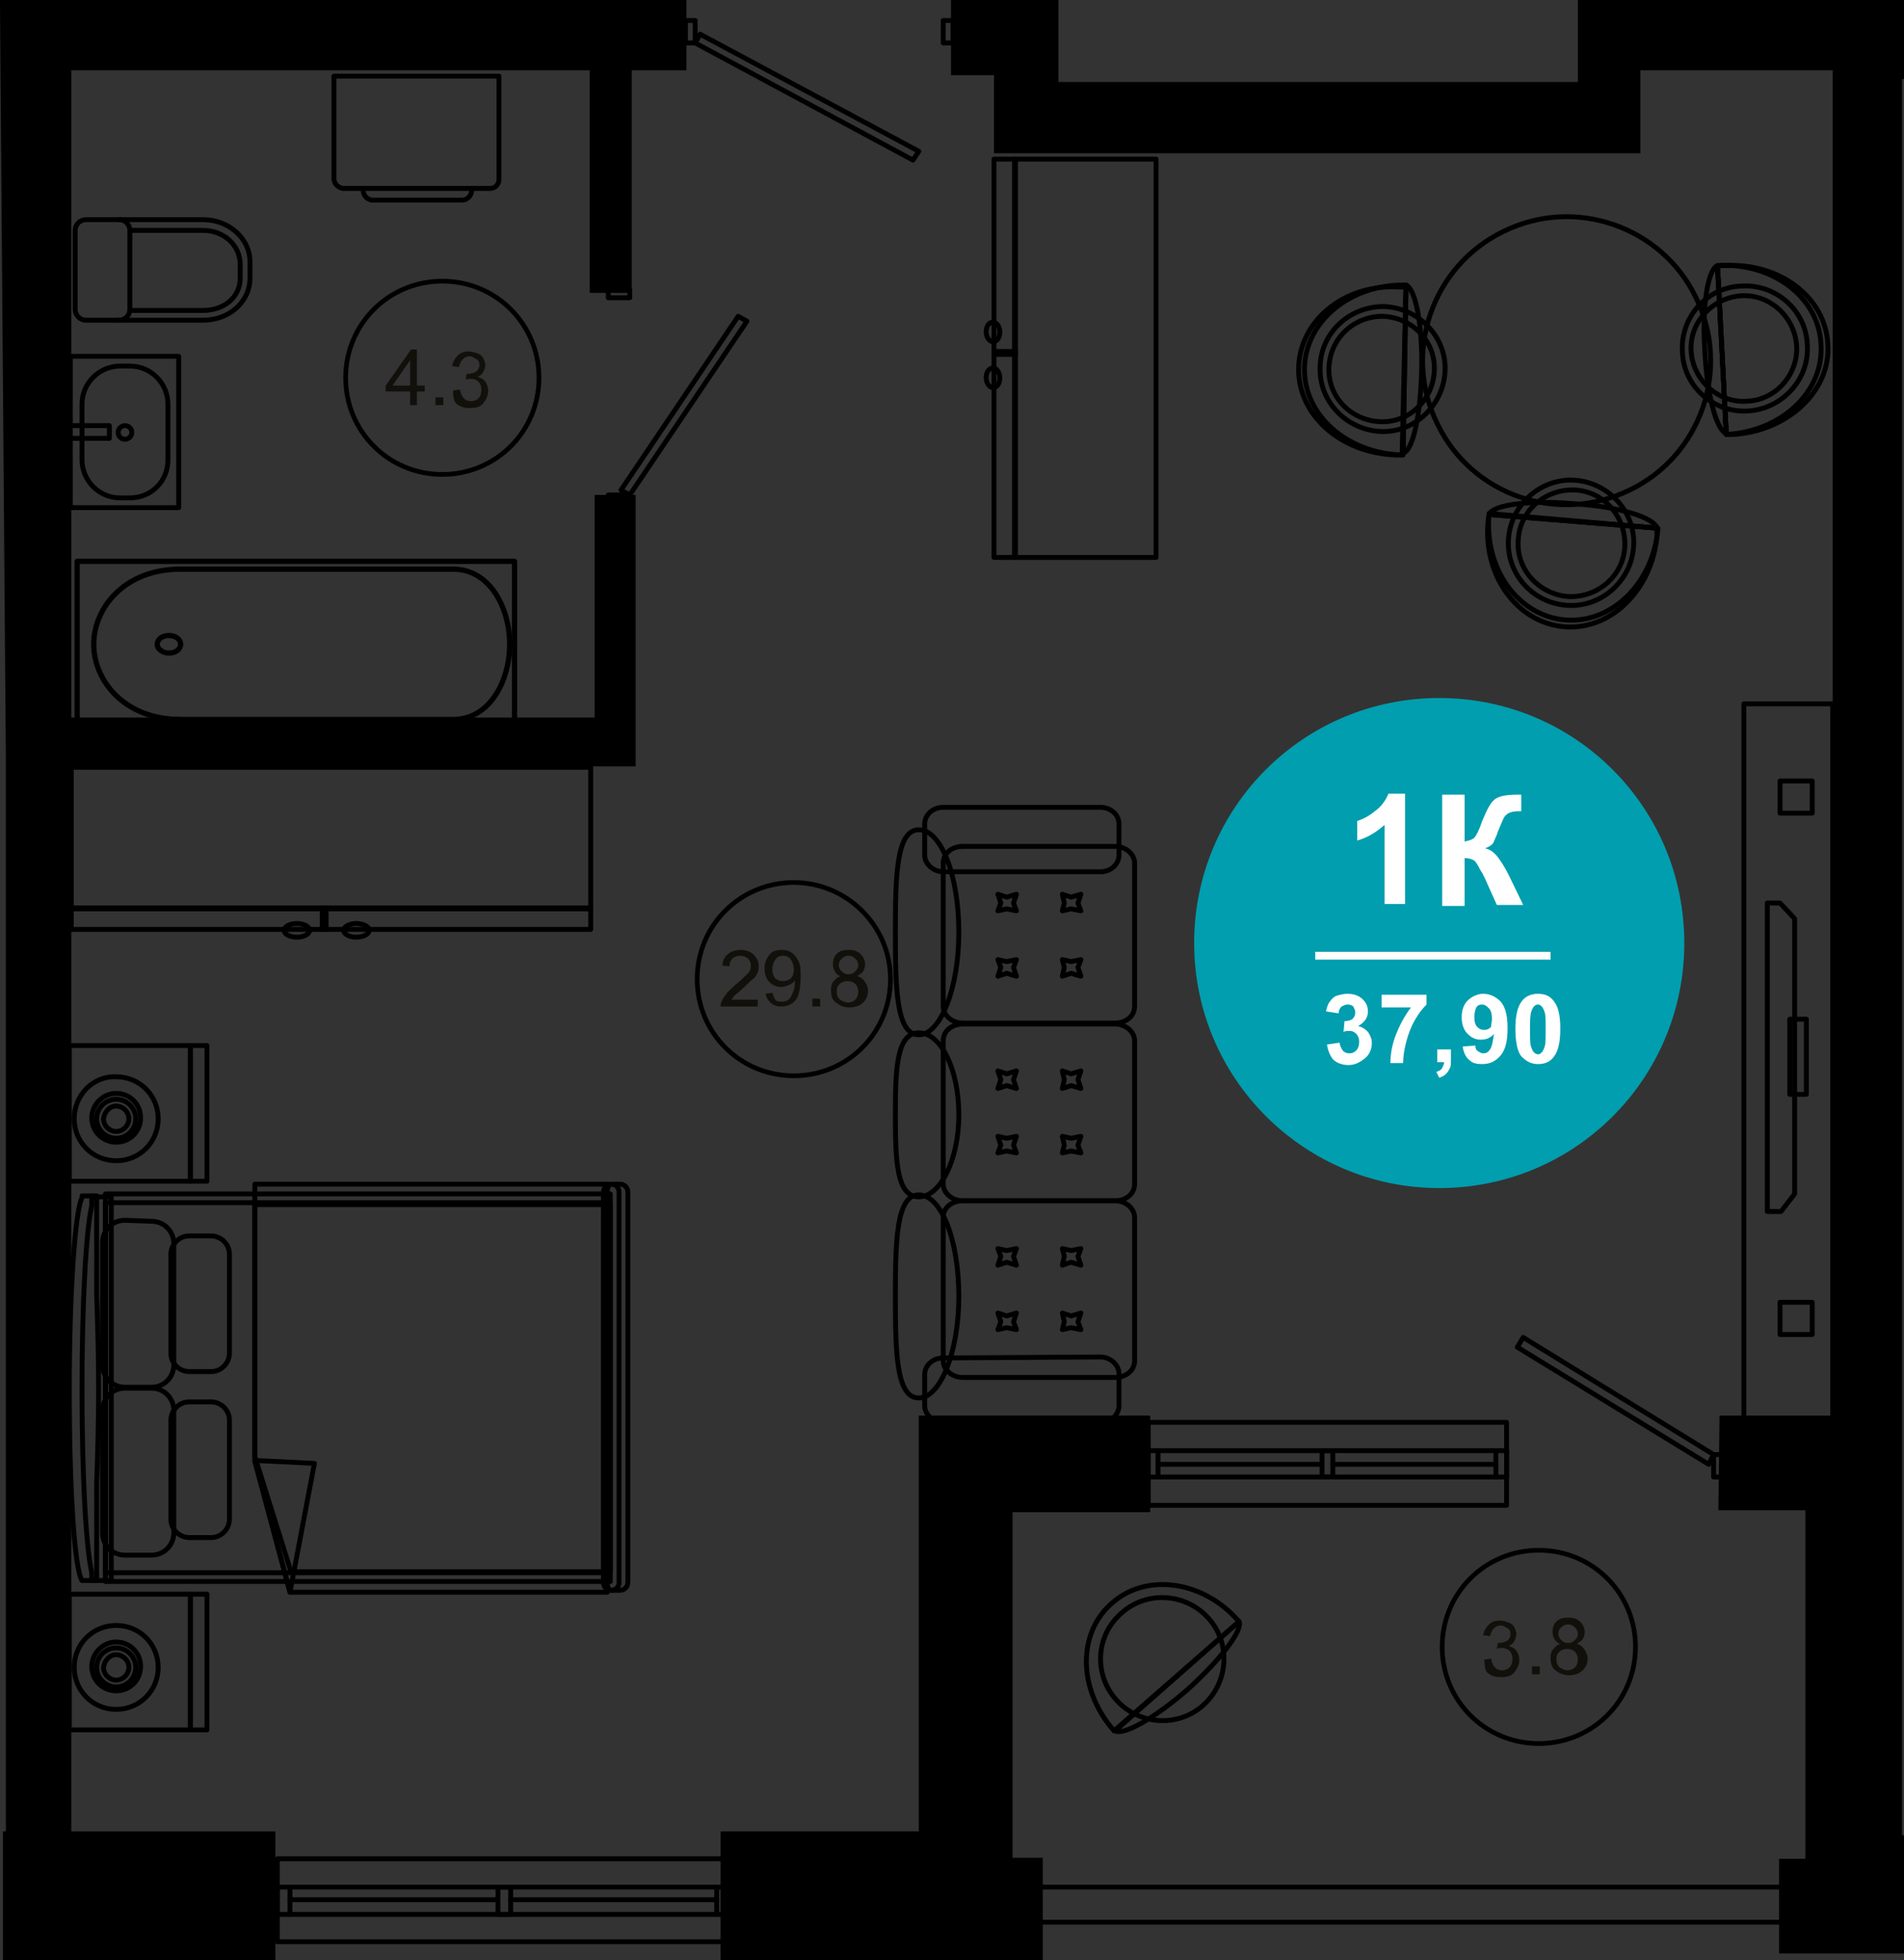 <?xml version="1.0" encoding="utf-8"?>
<!-- Generator: Adobe Illustrator 26.2.1, SVG Export Plug-In . SVG Version: 6.00 Build 0)  -->
<svg version="1.1" id="Слой_1" xmlns="http://www.w3.org/2000/svg" xmlns:xlink="http://www.w3.org/1999/xlink" x="0px" y="0px"
	 viewBox="0 0 195 200.8" style="enable-background:new 0 0 195 200.8;" xml:space="preserve">
<rect x="0" y="0" width="195" height="200.8" fill="#333333" stroke="none"/>
<style type="text/css">
	.st0{stroke:#000000;stroke-miterlimit:10;}
	.st1{fill:none;stroke:#000000;stroke-width:0.5;stroke-linecap:round;stroke-linejoin:round;stroke-miterlimit:10;}
	.st2{fill:none;stroke:#000000;stroke-width:0.536;stroke-linecap:round;stroke-linejoin:round;stroke-miterlimit:10;}
	.st3{fill:none;stroke:#000000;stroke-width:0.48;stroke-linecap:round;stroke-linejoin:round;stroke-miterlimit:10;}
	.st4{fill:#12100B;}
	.st5{fill:#009EAE;}
	.st6{fill:#FFFFFF;}
	.st7{enable-background:new    ;}
</style>
<polygon class="st0" points="0.5,0.5 69.8,0.5 69.8,6.7 64.2,6.7 64.2,29.5 60.9,29.5 60.9,6.7 6.8,6.7 6.8,74 61.4,74 61.4,51.2 
	64.6,51.2 64.6,78 6.8,78 6.8,188.1 27.7,188.1 27.7,200.3 0.8,200.3 0.8,188.1 1.1,188.1 1.1,77.7 "/>
<polygon class="st0" points="74.3,188.1 94.6,188.1 94.6,145.5 117.3,145.5 117.3,154.4 103.2,154.4 103.2,190.8 106.3,190.8 
	106.3,200.3 74.3,200.3 "/>
<polygon class="st0" points="176.6,145.5 188.2,145.5 188.2,6.7 167.5,6.7 167.5,15.2 102.3,15.2 102.3,7.2 97.9,7.2 97.9,0.5 
	107.9,0.5 107.9,8.9 162.1,8.9 162.1,0.5 194.5,0.5 194.5,7.6 194.3,7.6 194.3,188.5 194.5,188.5 194.5,199.6 182.7,199.6 
	182.7,190.9 185.4,190.9 185.4,154.2 176.5,154.2 "/>
<polyline class="st1" points="29.7,193.3 73.4,193.3 74.7,193.3 74.7,196.1 73.4,196.1 73.4,193.3 "/>
<line class="st1" x1="29.7" y1="194.6" x2="51" y2="194.6"/>
<line class="st1" x1="52.3" y1="194.6" x2="73.4" y2="194.6"/>
<line class="st1" x1="29.7" y1="196.1" x2="73.4" y2="196.1"/>
<polyline class="st1" points="29.7,193.3 28.4,193.3 28.4,196.1 29.7,196.1 29.7,193.3 "/>
<polyline class="st1" points="51,193.3 52.3,193.3 52.3,196.1 51,196.1 51,193.3 "/>
<polyline class="st1" points="74.7,198.9 28.4,198.9 28.4,190.4 74.7,190.4 74.7,198.9 "/>
<polyline class="st1" points="75.6,32.4 63.6,50.2 64.5,50.7 76.5,32.9 75.6,32.4 "/>
<polyline class="st1" points="64.5,51.5 64.5,50.7 62.3,50.7 62.3,51.5 64.5,51.5 "/>
<polyline class="st1" points="62.3,29.7 62.3,30.5 64.5,30.5 64.5,29.7 62.3,29.7 "/>
<polyline class="st1" points="94.1,15.5 71.7,3.5 71.2,4.4 93.5,16.4 94.1,15.5 "/>
<polyline class="st1" points="70.2,4.4 71.2,4.4 71.2,2.1 70.2,2.1 70.2,4.4 "/>
<polyline class="st1" points="97.6,2.1 96.6,2.1 96.6,4.4 97.6,4.4 97.6,2.1 "/>
<line class="st1" x1="106.3" y1="196.9" x2="182.7" y2="196.9"/>
<line class="st1" x1="182.7" y1="193.3" x2="106.3" y2="193.3"/>
<polyline class="st1" points="118.6,151.3 153.2,151.3 154.3,151.3 154.3,148.6 153.2,148.6 153.2,151.3 "/>
<line class="st1" x1="118.6" y1="150" x2="135.4" y2="150"/>
<line class="st1" x1="136.5" y1="150" x2="153.2" y2="150"/>
<line class="st1" x1="118.6" y1="148.6" x2="153.2" y2="148.6"/>
<polyline class="st1" points="118.6,151.3 117.6,151.3 117.6,148.6 118.6,148.6 118.6,151.3 "/>
<polyline class="st1" points="135.4,151.3 136.5,151.3 136.5,148.6 135.4,148.6 135.4,151.3 "/>
<polyline class="st1" points="154.3,145.7 117.6,145.7 117.6,154.2 154.3,154.2 154.3,145.7 "/>
<polyline class="st1" points="155.4,138 175,150 175.5,149 156,137 155.4,138 "/>
<polyline class="st1" points="176.4,149 175.5,149 175.5,151.3 176.4,151.3 176.4,149 "/>
<g>
	<g>
		<path class="st1" d="M12.2,32.8h8.6c2.7,0,4.8-1.9,4.8-4.3v-1.7c0-2.4-2.2-4.3-4.8-4.3h-8.6"/>
	</g>
	<g>
		<path class="st1" d="M12.2,32.8H8.8c-0.6,0-1.1-0.5-1.1-1.1v-8.1c0-0.6,0.5-1.1,1.1-1.1h3.4c0.6,0,1.1,0.5,1.1,1.1v8.1
			C13.3,32.3,12.8,32.8,12.2,32.8z"/>
	</g>
	<g>
		<path class="st1" d="M13.4,31.8h7.4c2.2,0,3.8-1.4,3.8-3.3v-1.4c0-2-1.7-3.5-3.8-3.5h-7.4"/>
	</g>
</g>
<g>
	<rect x="7.2" y="36.5" class="st1" width="11.1" height="15.5"/>
	<path class="st1" d="M17.2,47.1v-5.7c0-2.1-1.7-3.9-3.9-3.9h-1c-2.1,0-3.9,1.7-3.9,3.9v5.7c0,2.1,1.7,3.9,3.9,3.9h1
		C15.5,51,17.2,49.3,17.2,47.1z"/>
	<ellipse class="st1" cx="12.8" cy="44.3" rx="0.7" ry="0.7"/>
	<rect x="7.1" y="43.6" class="st1" width="4.1" height="1.3"/>
</g>
<g>
	<g>
		<path class="st2" d="M7.9,57.5v17.1h44.8V57.5H7.9z"/>
	</g>
	<g>
		<path class="st2" d="M18.1,58.3h28.3c3.8,0,5.8,4,5.8,7.7s-2,7.7-5.8,7.7H18.1"/>
	</g>
	<g>
		<path class="st2" d="M18.5,73.7c-5.8,0-8.9-4-8.9-7.7s3.1-7.7,8.9-7.7"/>
	</g>
	<g>
		<path class="st2" d="M16.1,66c0-0.5,0.5-0.9,1.2-0.9s1.2,0.4,1.2,0.9s-0.5,0.9-1.2,0.9C16.7,66.9,16.1,66.5,16.1,66z"/>
	</g>
</g>
<g>
	<g>
		<path class="st1" d="M34.2,18.3V7.8h16.9v10.6c0,0.5-0.4,0.9-0.9,0.9H35.1C34.6,19.2,34.2,18.8,34.2,18.3z"/>
	</g>
	<g>
		<path class="st1" d="M37.2,19.5c0,0.5,0.4,1,1,1h9.1c0.5,0,1-0.4,1-1"/>
	</g>
</g>
<g>
	<path class="st1" d="M8.4,122.5v0.2c-0.7,1.3-1.3,9.6-1.3,19.6s0.5,18.3,1.3,19.6l0,0h1.5v-10c0.1-2.8,0.2-6.1,0.2-9.6
		s-0.1-6.7-0.2-9.6v-10.2H8.4z"/>
	<path class="st1" d="M9.4,123.5c-0.6,2.6-1,10-1,18.8s0.4,16.2,1,18.8v0.8h2v-39.3h-2V123.5z"/>
	<rect x="10.8" y="122.3" class="st1" width="51.7" height="39.7"/>
	<rect x="10.8" y="123.2" class="st1" width="51.7" height="37.9"/>
	<path class="st1" d="M62.6,121.3c-0.3,0-0.6,0.8-0.6,1.7v38.2c0,1,0.3,1.7,0.6,1.7h0.9l0,0l0,0c0.5,0,0.8-0.4,0.8-0.8v-40
		c0-0.5-0.4-0.8-0.8-0.8l0,0l0,0L62.6,121.3L62.6,121.3z"/>
	<path class="st1" d="M62.6,121.3c0.5,0,0.8,0.4,0.8,0.8v40c0,0.5-0.4,0.8-0.8,0.8l0,0c-0.5,0-0.8-0.4-0.8-0.8v-40
		C61.8,121.7,62.2,121.3,62.6,121.3L62.6,121.3z"/>
	<g>
		<path class="st1" d="M15.5,142.2c1.3,0,2.3,1,2.3,2.3V157c0,1.3-1,2.3-2.3,2.3h-2.7c-1.3,0-2.3-1-2.3-2.3v-12.5
			c0-1.3,1-2.3,2.3-2.3H15.5z"/>
	</g>
	<g>
		<path class="st1" d="M21.6,143.6c1,0,1.9,0.8,1.9,1.9v10.1c0,1-0.8,1.9-1.9,1.9h-2.2c-1,0-1.9-0.8-1.9-1.9v-10.1
			c0-1,0.8-1.9,1.9-1.9H21.6z"/>
	</g>
	<g>
		<path class="st1" d="M15.5,125.1c1.3,0,2.3,1,2.3,2.3v12.4c0,1.3-1,2.3-2.3,2.3h-2.7c-1.3,0-2.3-1-2.3-2.3v-12.5
			c0-1.3,1-2.3,2.3-2.3L15.5,125.1L15.5,125.1z"/>
	</g>
	<g>
		<path class="st1" d="M21.6,126.6c1,0,1.9,0.8,1.9,1.9v10.1c0,1-0.8,1.9-1.9,1.9h-2.2c-1,0-1.9-0.8-1.9-1.9v-10.1
			c0-1,0.8-1.9,1.9-1.9L21.6,126.6L21.6,126.6z"/>
	</g>
	<polygon class="st1" points="62.2,121.3 62.2,163.1 29.7,163.1 26.1,149.7 26.1,121.3 	"/>
	<polygon class="st1" points="62.2,123.4 62.2,161 29.8,161 26.1,149.2 26.1,123.4 	"/>
	<polygon class="st1" points="29.7,163.1 29.7,163.1 26.1,149.6 32.2,149.9 	"/>
</g>
<g>
	<rect x="7.1" y="107.1" class="st1" width="12.4" height="13.9"/>
	<rect x="19.5" y="107.1" class="st1" width="1.7" height="13.9"/>
	<g>
		<path class="st1" d="M11.9,112c1.4,0,2.5,1.1,2.5,2.5s-1.1,2.5-2.5,2.5s-2.5-1.1-2.5-2.5C9.4,113.2,10.5,112,11.9,112z"/>
		<path class="st1" d="M7.6,114.6c0,2.4,1.9,4.3,4.3,4.3s4.3-1.9,4.3-4.3s-1.9-4.3-4.3-4.3C9.5,110.2,7.6,112.2,7.6,114.6z
			 M13.9,114.6c0,1.1-0.9,2-2,2s-2-0.9-2-2s0.9-2,2-2S13.9,113.5,13.9,114.6z"/>
		<path class="st1" d="M11.9,113.3c0.7,0,1.3,0.6,1.3,1.3c0,0.7-0.6,1.3-1.3,1.3c-0.7,0-1.3-0.6-1.3-1.3
			C10.7,113.9,11.2,113.3,11.9,113.3z"/>
	</g>
</g>
<g>
	<rect x="7.1" y="163.3" class="st1" width="12.4" height="13.9"/>
	<rect x="19.5" y="163.3" class="st1" width="1.7" height="13.9"/>
	<g>
		<path class="st1" d="M11.9,168.2c1.4,0,2.5,1.1,2.5,2.5s-1.1,2.5-2.5,2.5s-2.5-1.1-2.5-2.5C9.4,169.4,10.5,168.2,11.9,168.2z"/>
		<path class="st1" d="M7.6,170.8c0,2.4,1.9,4.3,4.3,4.3s4.3-1.9,4.3-4.3c0-2.4-1.9-4.3-4.3-4.3C9.5,166.5,7.6,168.4,7.6,170.8z
			 M13.9,170.8c0,1.1-0.9,2-2,2s-2-0.9-2-2s0.9-2,2-2S13.9,169.7,13.9,170.8z"/>
		<path class="st1" d="M11.9,169.5c0.7,0,1.3,0.6,1.3,1.3s-0.6,1.3-1.3,1.3c-0.7,0-1.3-0.6-1.3-1.3
			C10.7,170.1,11.2,169.5,11.9,169.5z"/>
	</g>
</g>
<g>
	<g>
		<path class="st1" d="M114.2,86.7c1.1,0,2,0.8,2,1.7v14.7c0,1-0.9,1.7-2,1.7H98.6c-1.1,0-2-0.8-2-1.7V88.4c0-1,0.9-1.7,2-1.7H114.2
			z"/>
		<g>
			<g>
				<polygon class="st1" points="109,99.1 108.8,98.3 109.7,98.5 110.7,98.3 110.4,99.1 110.7,100 109.7,99.7 108.8,100 				"/>
				<polygon class="st1" points="102.5,99.1 102.2,98.3 103.1,98.5 104.1,98.3 103.8,99.1 104.1,100 103.1,99.7 102.2,100 				"/>
			</g>
			<g>
				<polygon class="st1" points="109,92.5 108.8,91.6 109.7,91.9 110.7,91.6 110.4,92.5 110.7,93.3 109.7,93.1 108.8,93.3 				"/>
				<polygon class="st1" points="102.5,92.5 102.2,91.6 103.1,91.9 104.1,91.6 103.8,92.5 104.1,93.3 103.1,93.1 102.2,93.3 				"/>
			</g>
		</g>
	</g>
	<g>
		<path class="st1" d="M114.2,104.9c1.1,0,2,0.8,2,1.7v14.7c0,1-0.9,1.7-2,1.7H98.6c-1.1,0-2-0.8-2-1.7v-14.7c0-1,0.9-1.7,2-1.7
			H114.2z"/>
		<g>
			<g>
				<polygon class="st1" points="109,117.3 108.8,116.4 109.7,116.6 110.7,116.4 110.4,117.3 110.7,118.1 109.7,117.9 108.8,118.1 
									"/>
				<polygon class="st1" points="102.5,117.3 102.2,116.4 103.1,116.6 104.1,116.4 103.8,117.3 104.1,118.1 103.1,117.9 
					102.2,118.1 				"/>
			</g>
			<g>
				<polygon class="st1" points="109,110.6 108.8,109.7 109.7,110 110.7,109.7 110.4,110.6 110.7,111.5 109.7,111.2 108.8,111.5 
									"/>
				<polygon class="st1" points="102.5,110.6 102.2,109.7 103.1,110 104.1,109.7 103.8,110.6 104.1,111.5 103.1,111.2 102.2,111.5 
									"/>
			</g>
		</g>
	</g>
	<g>
		<path class="st1" d="M114.2,123c1.1,0,2,0.8,2,1.7v14.7c0,1-0.9,1.7-2,1.7H98.6c-1.1,0-2-0.8-2-1.7v-14.7c0-1,0.9-1.7,2-1.7H114.2
			z"/>
		<g>
			<g>
				<polygon class="st1" points="109,135.4 108.8,134.5 109.7,134.8 110.7,134.5 110.4,135.4 110.7,136.2 109.7,136 108.8,136.2 
									"/>
				<polygon class="st1" points="102.5,135.4 102.2,134.5 103.1,134.8 104.1,134.5 103.8,135.4 104.1,136.2 103.1,136 102.2,136.2 
									"/>
			</g>
			<g>
				<polygon class="st1" points="109,128.7 108.8,127.9 109.7,128.1 110.7,127.9 110.4,128.7 110.7,129.6 109.7,129.3 108.8,129.6 
									"/>
				<polygon class="st1" points="102.5,128.7 102.2,127.9 103.1,128.1 104.1,127.9 103.8,128.7 104.1,129.6 103.1,129.3 
					102.2,129.6 				"/>
			</g>
		</g>
	</g>
	<g>
		<path class="st1" d="M112.7,82.7c1,0,1.9,0.7,1.9,1.7v3.2c0,0.9-0.8,1.7-1.9,1.7H96.6c-1,0-1.9-0.8-1.9-1.7v-3.2
			c0-0.9,0.8-1.7,1.9-1.7H112.7z"/>
	</g>
	<g>
		<path class="st1" d="M112.7,139c1,0,1.9,0.8,1.9,1.7v3.3c0,0.9-0.8,1.7-1.9,1.7H96.6c-1,0-1.9-0.8-1.9-1.7v-3.2
			c0-0.9,0.8-1.7,1.9-1.7L112.7,139z"/>
	</g>
	<g>
		<path class="st1" d="M94.1,85c2.3,0,4.1,4.7,4.1,10.5S96.3,106,94.1,106c-2.3,0-2.4-4.7-2.4-10.5C91.7,89.7,91.8,85,94.1,85z"/>
	</g>
	<g>
		<path class="st1" d="M94.1,105.8c2.3,0,4.1,3.8,4.1,8.4s-1.9,8.4-4.1,8.4c-2.3,0-2.4-3.8-2.4-8.4S91.8,105.8,94.1,105.8z"/>
	</g>
	<g>
		<path class="st1" d="M94.1,122.4c2.3,0,4.1,4.6,4.1,10.4c0,5.7-1.9,10.4-4.1,10.4c-2.3,0-2.4-4.6-2.4-10.4
			C91.7,127.1,91.8,122.4,94.1,122.4z"/>
	</g>
</g>
<g>
	<g>
		<path class="st1" d="M187.7,72.1v73.3h-9.1V72.1H187.7z"/>
	</g>
	<g>
		<path class="st1" d="M185.6,133.4v3.3h-3.3v-3.3H185.6z"/>
	</g>
	<g>
		<path class="st1" d="M185.6,80v3.3h-3.3V80H185.6z"/>
	</g>
	<g>
		<path class="st1" d="M185,104.4v7.7h-1.7v-7.7H185z"/>
	</g>
	<path class="st1" d="M182.3,92.5H181v31.6h1.4l1.4-1.8V94.1L182.3,92.5z"/>
</g>
<g>
	<g>
		<path class="st1" d="M161.2,51.6c-4.5-0.4-8.3,0.1-8.7,1.1l17.2,1.4C169.4,53,165.8,51.9,161.2,51.6z"/>
		<path class="st1" d="M160.2,64.2c4.8,0.4,9-3.8,9.5-9.3c0-0.3,0-0.6,0-0.8l-17.2-1.4c0,0.3-0.1,0.5-0.1,0.8
			C151.9,59,155.4,63.8,160.2,64.2z"/>
		<path class="st1" d="M152.5,52.6v0.1c-0.5,5.6,3,10.4,7.8,10.8s9-3.8,9.5-9.3v-0.1L152.5,52.6z"/>
		<path class="st1" d="M154.5,55.1c0.3-3.5,3.4-6.2,6.9-5.9c3.5,0.3,6.2,3.4,5.9,6.9s-3.4,6.2-6.9,5.9
			C156.8,61.7,154.2,58.6,154.5,55.1z"/>
		<path class="st1" d="M155.5,55.2c0.2-3,2.9-5.2,5.9-5s5.2,2.9,5,5.9s-2.9,5.2-5.9,5C157.5,60.8,155.2,58.2,155.5,55.2z"/>
	</g>
	<g>
		<path class="st1" d="M145.6,37.9c0.1-4.5-0.6-8.3-1.6-8.7l-0.3,17.2C144.7,46.2,145.5,42.5,145.6,37.9z"/>
		<path class="st1" d="M133,37.7c-0.1,4.8,4.3,8.7,9.9,8.9c0.3,0,0.6,0,0.8,0l0.3-17.2c-0.3,0-0.5,0-0.8,0
			C137.6,29.1,133.1,32.9,133,37.7z"/>
		<path class="st1" d="M144,29.2h-0.1c-5.6-0.1-10.2,3.7-10.3,8.5c-0.1,4.8,4.3,8.7,9.9,8.9h0.1L144,29.2z"/>
		<path class="st1" d="M141.7,31.4c3.5,0.1,6.4,3,6.3,6.5s-3,6.4-6.5,6.3s-6.4-3-6.3-6.5C135.2,34.2,138.1,31.4,141.7,31.4z"/>
		<path class="st1" d="M141.6,32.4c3,0.1,5.4,2.5,5.3,5.5s-2.5,5.4-5.5,5.3s-5.4-2.5-5.3-5.5S138.6,32.4,141.6,32.4z"/>
	</g>
	<g>
		<path class="st1" d="M174.6,35.9c0.2,4.5,1.2,8.2,2.2,8.5l-0.9-17.2C174.9,27.6,174.3,31.4,174.6,35.9z"/>
		<path class="st1" d="M187.2,35.3c-0.2-4.8-4.9-8.4-10.5-8.1c-0.3,0-0.6,0-0.8,0.1l0.9,17.2c0.3,0,0.5,0,0.8,0
			C183.2,44.1,187.5,40,187.2,35.3z"/>
		<path class="st1" d="M176.8,44.5L176.8,44.5c5.7-0.3,10-4.4,9.7-9.2c-0.2-4.8-4.9-8.4-10.5-8.1h-0.1L176.8,44.5z"/>
		<path class="st1" d="M179,42.1c-3.5,0.2-6.6-2.5-6.7-6.1c-0.2-3.5,2.5-6.6,6.1-6.7c3.5-0.2,6.6,2.5,6.7,6.1
			C185.3,38.9,182.5,41.9,179,42.1z"/>
		<path class="st1" d="M178.9,41.1c-3,0.2-5.5-2.2-5.7-5.1c-0.2-3,2.2-5.5,5.1-5.7c3-0.2,5.5,2.2,5.7,5.1S181.9,41,178.9,41.1z"/>
	</g>
	<g>
		<path class="st1" d="M147.2,43.4c-3.6-7.3-0.5-16.2,6.8-19.7c7.3-3.6,16.2-0.5,19.7,6.8c3.6,7.3,0.5,16.2-6.8,19.7
			C159.5,53.8,150.7,50.7,147.2,43.4z"/>
	</g>
</g>
<g>
	<g>
		<g>
			<rect x="7.3" y="78.6" class="st1" width="53.2" height="14.5"/>
		</g>
		<g>
			<rect x="7.3" y="93" class="st1" width="53.2" height="2.2"/>
		</g>
	</g>
	<rect x="33" y="93" class="st1" width="0.4" height="2.2"/>
	<path class="st1" d="M35.2,95.3c0-0.4,0.6-0.7,1.3-0.7c0.7,0,1.3,0.3,1.3,0.7c0,0.4-0.6,0.7-1.3,0.7S35.2,95.7,35.2,95.3z"/>
	<path class="st1" d="M29.1,95.3c0-0.4,0.6-0.7,1.3-0.7c0.7,0,1.3,0.3,1.3,0.7c0,0.4-0.6,0.7-1.3,0.7S29.1,95.7,29.1,95.3z"/>
</g>
<g>
	<g>
		<g>
			<rect x="103.9" y="16.3" class="st1" width="14.5" height="40.8"/>
		</g>
		<g>
			<rect x="101.8" y="16.3" class="st1" width="2.2" height="40.8"/>
		</g>
	</g>
	<rect x="101.8" y="36" class="st1" width="2.2" height="0.3"/>
	<path class="st1" d="M101.7,37.7c0.4,0,0.7,0.5,0.7,1c0,0.6-0.3,1-0.7,1c-0.4,0-0.7-0.5-0.7-1C101,38.1,101.3,37.7,101.7,37.7z"/>
	<path class="st1" d="M101.7,33c0.4,0,0.7,0.5,0.7,1c0,0.6-0.3,1-0.7,1c-0.4,0-0.7-0.5-0.7-1C101,33.4,101.3,33,101.7,33z"/>
</g>
<g>
	<path class="st1" d="M121.7,173c-3.3,2.9-6.6,4.8-7.5,4.3l12.7-11.2C127.3,167,125,170,121.7,173z"/>
	<path class="st1" d="M114.1,177.3C114.1,177.3,114.1,177.2,114.1,177.3c-3.7-4.2-3.8-10-0.2-13.1c3.5-3.1,9.3-2.3,12.9,1.8
		c0,0,0,0.1,0.1,0.1L114.1,177.3z"/>
	<path class="st1" d="M114.3,174.1c2.3,2.6,6.3,2.9,8.9,0.6c2.6-2.3,2.9-6.3,0.6-8.9c-2.3-2.6-6.3-2.9-8.9-0.6
		C112.2,167.5,112,171.5,114.3,174.1z"/>
</g>
<path class="st3" d="M45.3,28.8c-5.5,0-9.9,4.4-9.9,9.9s4.4,9.9,9.9,9.9s9.9-4.4,9.9-9.9S50.8,28.8,45.3,28.8"/>
<g>
	<path class="st4" d="M42,41.5v-1.4h-2.5v-0.6l2.6-3.7h0.6v3.7h0.8v0.6h-0.8v1.4H42z M42,39.5v-2.6l-1.8,2.6H42z"/>
	<path class="st4" d="M44.6,41.5v-0.8h0.8v0.8H44.6z"/>
	<path class="st4" d="M46.4,40l0.7-0.1c0.1,0.4,0.2,0.7,0.4,0.9s0.4,0.3,0.7,0.3c0.3,0,0.6-0.1,0.8-0.3s0.3-0.5,0.3-0.9
		c0-0.3-0.1-0.6-0.3-0.8s-0.5-0.3-0.8-0.3c-0.1,0-0.3,0-0.5,0.1l0.1-0.6h0.1c0.3,0,0.6-0.1,0.8-0.2s0.4-0.4,0.4-0.7
		c0-0.3-0.1-0.5-0.3-0.6s-0.4-0.3-0.7-0.3c-0.3,0-0.5,0.1-0.7,0.3s-0.3,0.4-0.4,0.8l-0.7-0.1c0.1-0.5,0.3-0.8,0.6-1.1S47.6,36,48,36
		c0.3,0,0.6,0.1,0.9,0.2s0.5,0.3,0.6,0.5s0.2,0.5,0.2,0.7s-0.1,0.5-0.2,0.7s-0.3,0.4-0.6,0.5c0.3,0.1,0.6,0.2,0.8,0.5S50,39.7,50,40
		c0,0.5-0.2,0.9-0.5,1.3s-0.8,0.5-1.4,0.5c-0.5,0-0.9-0.1-1.3-0.4S46.4,40.4,46.4,40z"/>
</g>
<path class="st3" d="M157.6,158.8c-5.5,0-9.9,4.4-9.9,9.9s4.4,9.9,9.9,9.9s9.9-4.4,9.9-9.9S163.1,158.8,157.6,158.8"/>
<g>
	<path class="st4" d="M152,170l0.7-0.1c0.1,0.4,0.2,0.7,0.4,0.9s0.4,0.3,0.7,0.3c0.3,0,0.6-0.1,0.8-0.3s0.3-0.5,0.3-0.9
		c0-0.3-0.1-0.6-0.3-0.8s-0.5-0.3-0.8-0.3c-0.1,0-0.3,0-0.5,0.1l0.1-0.6h0.1c0.3,0,0.6-0.1,0.8-0.2s0.4-0.4,0.4-0.7
		s-0.1-0.5-0.3-0.6s-0.4-0.3-0.7-0.3c-0.3,0-0.5,0.1-0.7,0.3s-0.3,0.4-0.4,0.8l-0.7-0.1c0.1-0.5,0.3-0.8,0.6-1.1s0.7-0.4,1.1-0.4
		c0.3,0,0.6,0.1,0.9,0.2s0.5,0.3,0.6,0.5s0.2,0.5,0.2,0.7s-0.1,0.5-0.2,0.7s-0.3,0.4-0.6,0.5c0.3,0.1,0.6,0.2,0.8,0.5
		s0.3,0.6,0.3,0.9c0,0.5-0.2,0.9-0.5,1.3s-0.8,0.5-1.4,0.5c-0.5,0-0.9-0.1-1.3-0.4S152.1,170.5,152,170z"/>
	<path class="st4" d="M156.9,171.5v-0.8h0.8v0.8H156.9z"/>
	<path class="st4" d="M159.8,168.4c-0.3-0.1-0.5-0.3-0.6-0.5s-0.2-0.4-0.2-0.7c0-0.4,0.1-0.8,0.4-1.1s0.7-0.4,1.2-0.4
		s0.9,0.1,1.2,0.4s0.5,0.6,0.5,1.1c0,0.3-0.1,0.5-0.2,0.7s-0.4,0.3-0.6,0.5c0.4,0.1,0.6,0.3,0.8,0.6s0.3,0.6,0.3,0.9
		c0,0.5-0.2,0.9-0.5,1.2s-0.8,0.5-1.4,0.5s-1-0.2-1.4-0.5s-0.5-0.8-0.5-1.3c0-0.4,0.1-0.7,0.3-0.9S159.4,168.5,159.8,168.4z
		 M159.4,169.9c0,0.2,0,0.4,0.1,0.6s0.2,0.3,0.4,0.4s0.4,0.2,0.6,0.2c0.3,0,0.6-0.1,0.8-0.3s0.3-0.5,0.3-0.8s-0.1-0.6-0.3-0.8
		s-0.5-0.3-0.8-0.3s-0.6,0.1-0.8,0.3S159.4,169.6,159.4,169.9z M159.6,167.3c0,0.3,0.1,0.5,0.3,0.7s0.4,0.3,0.7,0.3s0.5-0.1,0.7-0.3
		s0.3-0.4,0.3-0.6c0-0.3-0.1-0.5-0.3-0.7s-0.4-0.3-0.7-0.3s-0.5,0.1-0.7,0.3S159.6,167,159.6,167.3z"/>
</g>
<path class="st3" d="M81.3,90.4c-5.5,0-9.9,4.4-9.9,9.9s4.4,9.9,9.9,9.9s9.9-4.4,9.9-9.9S86.7,90.4,81.3,90.4"/>
<g>
	<path class="st4" d="M77.6,102.4v0.7h-3.8c0-0.2,0-0.3,0.1-0.5c0.1-0.3,0.3-0.5,0.5-0.8s0.5-0.5,0.9-0.9c0.6-0.5,1-0.9,1.3-1.2
		s0.3-0.6,0.3-0.8c0-0.3-0.1-0.5-0.3-0.7s-0.5-0.3-0.8-0.3S75.2,98,75,98.2s-0.3,0.5-0.3,0.8L74,98.9c0-0.5,0.2-0.9,0.6-1.2
		s0.8-0.4,1.3-0.4s1,0.2,1.3,0.5s0.5,0.7,0.5,1.1c0,0.2,0,0.5-0.1,0.7s-0.2,0.5-0.5,0.7s-0.6,0.6-1.1,1c-0.4,0.4-0.7,0.6-0.8,0.7
		s-0.2,0.3-0.3,0.4L77.6,102.4L77.6,102.4z"/>
	<path class="st4" d="M78.4,101.8l0.7-0.1c0.1,0.3,0.2,0.5,0.3,0.7s0.4,0.2,0.6,0.2s0.4,0,0.6-0.1s0.3-0.2,0.4-0.4s0.2-0.4,0.3-0.7
		s0.1-0.6,0.1-0.9v-0.1c-0.1,0.2-0.3,0.4-0.6,0.5s-0.5,0.2-0.8,0.2c-0.5,0-0.9-0.2-1.2-0.5s-0.5-0.8-0.5-1.4s0.2-1,0.5-1.4
		s0.8-0.5,1.3-0.5c0.4,0,0.7,0.1,1,0.3s0.5,0.5,0.7,0.9s0.2,0.9,0.2,1.6s-0.1,1.3-0.2,1.7s-0.4,0.8-0.7,1s-0.7,0.3-1.1,0.3
		s-0.8-0.1-1.1-0.4S78.5,102.2,78.4,101.8z M81.3,99.3c0-0.4-0.1-0.7-0.3-1s-0.5-0.4-0.8-0.4s-0.6,0.1-0.8,0.4s-0.3,0.6-0.3,1
		s0.1,0.7,0.3,0.9s0.5,0.3,0.8,0.3s0.6-0.1,0.8-0.3S81.3,99.7,81.3,99.3z"/>
	<path class="st4" d="M83.2,103.1v-0.8H84v0.8H83.2z"/>
	<path class="st4" d="M86.1,100c-0.3-0.1-0.5-0.3-0.6-0.5s-0.2-0.4-0.2-0.7c0-0.4,0.1-0.8,0.4-1.1s0.7-0.4,1.2-0.4s0.9,0.1,1.2,0.4
		s0.5,0.6,0.5,1.1c0,0.3-0.1,0.5-0.2,0.7s-0.4,0.3-0.6,0.5c0.4,0.1,0.6,0.3,0.8,0.6s0.3,0.6,0.3,0.9c0,0.5-0.2,0.9-0.5,1.2
		s-0.8,0.5-1.4,0.5s-1-0.2-1.4-0.5s-0.5-0.8-0.5-1.3c0-0.4,0.1-0.7,0.3-0.9S85.7,100.1,86.1,100z M85.7,101.5c0,0.2,0,0.4,0.1,0.6
		s0.2,0.3,0.4,0.4s0.4,0.2,0.6,0.2c0.3,0,0.6-0.1,0.8-0.3s0.3-0.5,0.3-0.8s-0.1-0.6-0.3-0.8s-0.5-0.3-0.8-0.3s-0.6,0.1-0.8,0.3
		S85.7,101.1,85.7,101.5z M85.9,98.8c0,0.3,0.1,0.5,0.3,0.7s0.4,0.3,0.7,0.3c0.3,0,0.5-0.1,0.7-0.3s0.3-0.4,0.3-0.6
		c0-0.3-0.1-0.5-0.3-0.7s-0.4-0.3-0.7-0.3c-0.3,0-0.5,0.1-0.7,0.3S85.9,98.6,85.9,98.8z"/>
</g>
<g>
	<path class="st5" d="M147.4,121.7c13.9,0,25.1-11.2,25.1-25.1s-11.2-25.1-25.1-25.1s-25.1,11.2-25.1,25.1
		C122.3,110.5,133.6,121.7,147.4,121.7z"/>
	<path class="st6" d="M134.7,97.5h24.1v0.8h-24.1V97.5z"/>
	<g class="st7">
		<path class="st6" d="M144,92.6h-2.2v-8.1c-0.8,0.7-1.7,1.3-2.8,1.6v-2c0.6-0.2,1.2-0.5,1.8-1c0.7-0.5,1.1-1.1,1.4-1.8h1.7v11.3
			H144z"/>
		<path class="st6" d="M147.7,81.4h2.3v4.8c0.5-0.1,0.8-0.2,1-0.4c0.2-0.2,0.5-0.8,0.8-1.7c0.5-1.2,0.9-2,1.4-2.3s1.2-0.4,2.3-0.4
			c0.1,0,0.2,0,0.3,0v1.7h-0.3c-0.5,0-0.8,0.1-1,0.2s-0.4,0.3-0.5,0.5s-0.3,0.7-0.6,1.4c-0.1,0.4-0.3,0.7-0.4,1s-0.4,0.5-0.9,0.7
			c0.5,0.1,0.9,0.4,1.3,0.9c0.3,0.4,0.7,1,1.1,1.8l1.5,3.1h-2.7l-1.3-2.9c0,0-0.1-0.1-0.1-0.2c0,0-0.1-0.2-0.3-0.5
			c-0.3-0.6-0.5-0.9-0.7-1s-0.5-0.2-0.9-0.2v4.9h-2.3L147.7,81.4L147.7,81.4z"/>
	</g>
	<g id="MTEXT_00000064350291657220424110000002015522920480560791_">
		<g>
			<g class="st7">
				<path class="st6" d="M135.9,107l1.3-0.2c0,0.3,0.2,0.6,0.3,0.8c0.2,0.2,0.4,0.3,0.7,0.3c0.3,0,0.5-0.1,0.7-0.3
					c0.2-0.2,0.3-0.5,0.3-0.9c0-0.3-0.1-0.6-0.3-0.8c-0.2-0.2-0.4-0.3-0.7-0.3c-0.2,0-0.4,0-0.6,0.1l0.1-1.1c0.4,0,0.6-0.1,0.8-0.2
					c0.2-0.2,0.3-0.4,0.3-0.7c0-0.2-0.1-0.4-0.2-0.6c-0.1-0.1-0.3-0.2-0.6-0.2c-0.2,0-0.4,0.1-0.6,0.2c-0.2,0.2-0.3,0.4-0.3,0.7
					l-1.3-0.2c0.1-0.4,0.2-0.8,0.4-1c0.2-0.3,0.4-0.5,0.7-0.6c0.3-0.1,0.7-0.2,1.1-0.2c0.7,0,1.2,0.2,1.6,0.6
					c0.3,0.3,0.5,0.7,0.5,1.2c0,0.6-0.3,1.1-1,1.5c0.4,0.1,0.7,0.3,1,0.6c0.2,0.3,0.4,0.7,0.4,1.1c0,0.6-0.2,1.2-0.7,1.6
					s-1,0.7-1.7,0.7c-0.6,0-1.2-0.2-1.6-0.6C136.2,108.1,136,107.6,135.9,107z"/>
				<path class="st6" d="M141.5,103.2v-1.3h4.6v1c-0.4,0.4-0.8,0.9-1.2,1.6c-0.4,0.7-0.7,1.5-0.9,2.3c-0.2,0.8-0.3,1.5-0.3,2.1h-1.3
					c0-1,0.2-2,0.6-3s0.9-1.9,1.5-2.7H141.5z"/>
				<path class="st6" d="M147.2,107.5h1.4v1c0,0.4,0,0.7-0.1,0.9c-0.1,0.2-0.2,0.4-0.4,0.6c-0.2,0.2-0.4,0.3-0.7,0.4l-0.3-0.6
					c0.3-0.1,0.5-0.2,0.6-0.4c0.1-0.2,0.2-0.4,0.2-0.6h-0.7V107.5z"/>
				<path class="st6" d="M149.8,107.2l1.3-0.1c0,0.3,0.1,0.5,0.3,0.6s0.3,0.2,0.5,0.2c0.3,0,0.5-0.1,0.7-0.4s0.3-0.8,0.4-1.6
					c-0.3,0.4-0.8,0.6-1.3,0.6c-0.6,0-1-0.2-1.4-0.6s-0.6-1-0.6-1.7s0.2-1.3,0.6-1.7c0.4-0.4,1-0.7,1.6-0.7c0.7,0,1.3,0.3,1.8,0.8
					c0.5,0.6,0.7,1.5,0.7,2.7c0,1.3-0.2,2.2-0.7,2.8c-0.5,0.6-1.1,0.9-1.9,0.9c-0.6,0-1-0.1-1.3-0.4
					C150.1,108.3,149.9,107.8,149.8,107.2z M152.8,104.3c0-0.4-0.1-0.8-0.3-1c-0.2-0.2-0.4-0.4-0.7-0.4c-0.3,0-0.5,0.1-0.6,0.3
					s-0.2,0.5-0.2,1s0.1,0.8,0.3,1c0.2,0.2,0.4,0.3,0.7,0.3c0.3,0,0.5-0.1,0.7-0.3C152.7,105,152.8,104.7,152.8,104.3z"/>
				<path class="st6" d="M157.5,101.8c0.7,0,1.2,0.2,1.6,0.7c0.5,0.6,0.7,1.5,0.7,2.9c0,1.3-0.2,2.3-0.7,2.9
					c-0.4,0.5-0.9,0.7-1.6,0.7c-0.7,0-1.2-0.3-1.7-0.8c-0.4-0.5-0.6-1.5-0.6-2.8s0.2-2.3,0.7-2.9C156.3,102,156.9,101.8,157.5,101.8
					z M157.5,102.9c-0.2,0-0.3,0.1-0.4,0.2s-0.2,0.3-0.3,0.6c-0.1,0.4-0.1,0.9-0.1,1.8s0,1.4,0.1,1.7c0.1,0.3,0.2,0.5,0.3,0.6
					c0.1,0.1,0.3,0.2,0.4,0.2c0.2,0,0.3-0.1,0.4-0.2c0.1-0.1,0.2-0.3,0.3-0.6c0.1-0.3,0.1-0.9,0.1-1.8s0-1.4-0.1-1.7
					s-0.2-0.5-0.3-0.6C157.8,103,157.7,102.9,157.5,102.9z"/>
			</g>
		</g>
	</g>
</g>
</svg>

